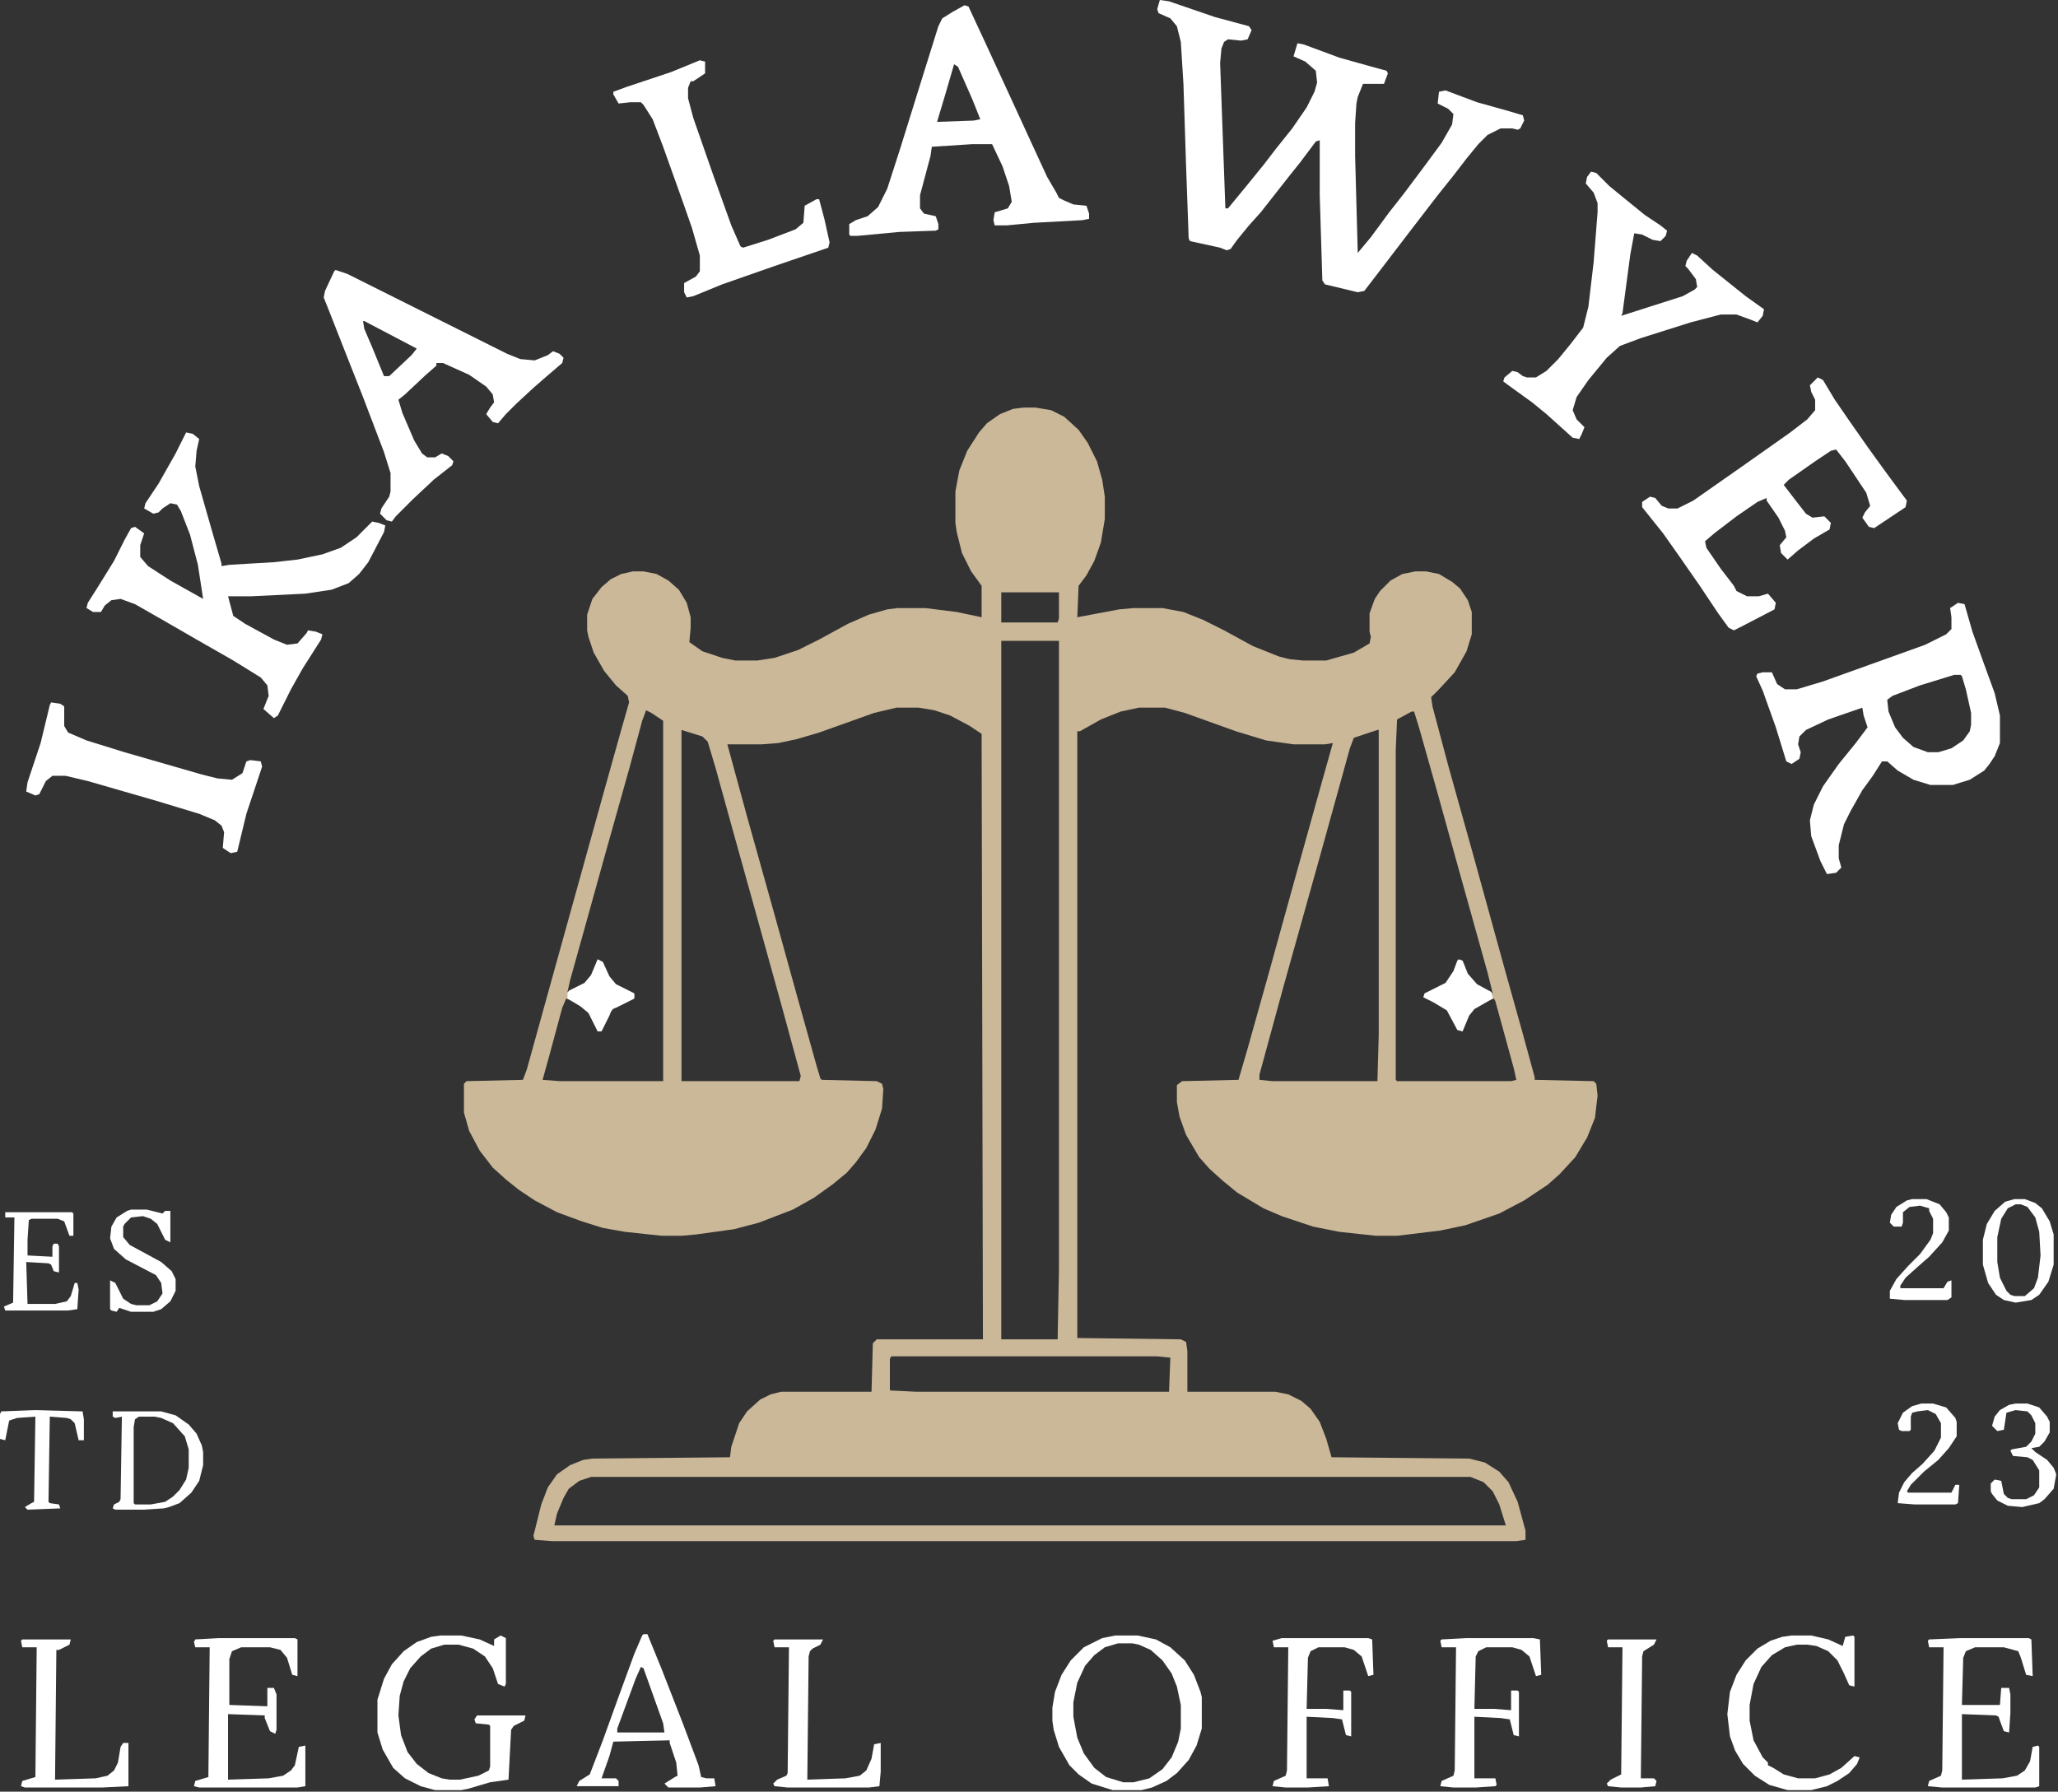 <svg xmlns="http://www.w3.org/2000/svg" width="1005" height="875" viewBox="0 0 1005 875" fill="none"><rect x="0" y="0" width="1005" height="875" fill="#333333" stroke="none"/><g clip-path="url(#clip0_3181_9279)"><path d="M499.842 199.039H505.602L513.282 200.319L519.682 203.519L526.722 209.919L531.202 216.319L535.682 225.279L538.242 234.239L539.522 242.559V253.439L537.602 264.959L534.402 273.919L530.562 280.959L526.722 286.079L526.082 301.439L546.562 297.599L553.602 296.959H567.682L577.922 298.879L587.522 302.719L597.762 307.839L611.842 315.519L624.642 320.639L629.762 321.919L636.162 322.559H647.682L661.122 318.719L668.802 314.239L669.443 311.039L668.802 308.479V299.519L671.362 292.479L673.922 288.639L679.042 283.519L684.802 280.319L691.202 279.039H696.322L702.722 280.319L709.122 284.159L712.962 287.359L716.802 293.119L718.722 298.879V309.759L716.162 318.079L710.402 328.319L702.722 336.639L698.883 340.479L699.522 344.959L707.202 373.759L719.362 417.279L734.722 472.959L743.682 504.959L749.443 526.079V527.359L778.242 527.999L779.522 529.279L780.162 535.039L778.883 545.919L775.042 555.519L769.282 565.119L761.602 573.439L755.842 578.559L744.322 586.239L732.162 592.639L715.522 598.399L703.362 600.959L682.242 603.519H672.003L654.082 601.599L641.282 599.039L625.922 593.919L616.962 590.079L604.162 582.399L597.122 576.639L590.722 570.879L585.602 565.119L579.202 554.239L576.003 545.279L574.722 538.239V529.919L577.282 527.999L604.802 527.359L609.282 511.999L619.522 475.519L631.042 433.919L645.122 383.359L650.883 362.879L647.042 363.519H631.682L618.242 361.599L603.522 357.119L578.562 348.159L568.962 345.599H556.162L547.202 347.519L537.602 351.359L527.362 357.119H526.082V653.439L576.642 654.079L579.202 655.359L579.842 659.839V679.679H622.722L629.122 680.959L635.522 684.159L640.003 687.999L644.482 694.399L647.682 702.719L650.242 711.679L717.443 712.319L725.122 714.239L732.162 718.719L736.642 723.839L741.122 733.439L744.962 747.519V751.999L740.482 752.639H269.442L261.122 751.999L260.482 750.079L264.322 734.719L267.523 726.399L272.002 719.999L278.402 715.519L284.803 712.959L289.282 712.319L356.482 711.679L357.122 706.559L360.963 695.039L364.803 689.279L371.202 683.519L376.322 680.959L381.442 679.679H425.602L426.243 655.999L428.162 654.079H480.002L479.363 358.399L473.602 354.559L464.002 349.439L456.322 346.879L448.643 345.599H437.762L426.882 348.159L400.002 357.759L389.122 360.959L380.162 362.879L371.842 363.519H355.202L364.803 398.719L378.243 446.719L389.762 488.319L398.722 520.319L400.643 526.719L401.282 527.359L428.162 527.999L430.722 529.279L431.363 531.839L430.722 541.439L427.523 551.679L423.042 560.639L417.923 567.679L413.442 572.799L406.402 578.559L397.442 584.959L387.202 590.719L370.562 597.119L358.402 600.319L339.842 602.879L332.803 603.519H323.202L305.282 601.599L294.402 599.679L284.162 596.479L272.002 591.999L261.122 586.239L253.442 581.119L247.042 575.999L240.643 570.239L234.242 561.919L229.122 552.319L226.562 543.359V529.279L227.842 527.999L255.362 527.359L257.282 522.239L268.803 480.639L294.402 388.479L303.363 356.479L307.202 343.039L306.562 339.839L300.803 334.719L295.042 327.679L289.923 318.719L287.363 311.039L286.722 307.839V300.159L289.282 292.479L293.762 286.719L298.243 282.879L303.363 280.319L309.122 279.039H314.243L320.643 280.319L326.402 283.519L331.523 287.999L335.363 294.399L337.282 301.439V306.559L336.643 313.599L343.042 318.079L352.643 321.279L359.042 322.559H369.923L378.243 321.279L389.762 317.439L400.002 312.319L414.083 304.639L424.322 300.159L433.282 297.599L438.402 296.959H451.842L467.202 298.879L479.363 301.439V286.079L474.243 279.039L469.762 270.079L467.202 259.839L466.562 255.359V239.999L468.482 229.759L472.322 220.159L478.083 211.199L481.923 206.719L488.323 202.239L494.722 199.679L499.842 199.039ZM488.963 289.279V303.999H516.482L517.122 302.079V289.279H488.963ZM488.963 312.959V654.079H516.482L517.122 620.159V312.959H488.963ZM315.523 346.879L313.602 351.999L307.202 375.679L295.682 416.639L286.083 451.199L278.402 478.719L277.122 484.479L283.523 481.919L288.643 477.439L291.842 469.759V468.479L294.402 471.039L296.963 476.799L300.803 481.279L309.762 485.759V487.039L300.803 491.519L297.602 494.719L294.402 501.119L293.762 503.039L291.842 503.679L289.923 497.919L286.083 492.799L280.322 488.959L276.482 487.679L274.562 492.159L268.162 515.839L264.963 527.359L273.282 527.999H323.842V351.999L318.083 348.159L315.523 346.879ZM689.282 347.519L682.242 351.359L681.602 366.079V527.359L682.242 527.999H737.922L740.482 527.359L739.202 521.599L730.242 488.959L729.602 487.679L725.122 488.959L719.362 492.799L716.802 495.999L714.242 501.759V503.679L711.682 502.399L707.202 493.439L701.443 489.599L695.682 487.039V485.759L705.922 480.639L709.762 475.519L712.322 469.119H713.602L716.162 475.519L721.282 481.279L728.962 485.119L726.402 474.879L711.042 419.839L701.443 385.279L693.122 355.839L690.562 347.519H689.282ZM332.803 356.479V527.999H390.402L391.042 525.439L381.442 490.239L368.643 444.159L357.762 405.119L349.442 375.039L345.602 362.239L343.042 359.679L332.803 356.479ZM672.642 356.479L661.122 360.319L659.202 365.439L644.482 418.559L626.562 482.559L615.042 524.799V527.359L621.443 527.999H672.642L673.282 505.599V356.479H672.642ZM435.202 662.399L434.562 663.679V679.039L447.363 679.679H570.883L571.522 663.039L565.122 662.399H435.202ZM288.643 721.279L282.882 723.199L277.762 727.039L275.202 731.519L272.002 739.199L270.722 744.959H735.362L732.162 734.719L728.962 728.319L724.482 723.839L718.082 721.279H288.643Z" fill="#CAB899"></path><path d="M566.397 0L570.877 0.64L593.277 8.32L609.917 12.8L611.197 14.72L609.277 19.2L606.077 19.84L599.677 19.2L597.757 20.48L596.477 23.68L595.837 30.72L598.397 101.76H599.677L608.637 90.88L616.957 80.64L623.357 72.32L631.037 62.72L638.077 52.48L641.917 44.8L643.197 40.32L642.557 34.56L637.437 30.08L631.677 27.52L633.597 21.12L636.797 21.76L654.077 28.16L670.077 32.64L677.117 34.56L677.757 35.84L675.837 40.96H665.597L663.037 47.36L662.397 50.56L661.757 60.16V76.16L663.037 123.52L669.437 115.84L678.397 103.68L685.437 94.72L695.037 81.92L703.997 69.76L709.117 60.8L709.757 55.68L707.197 53.12L702.077 50.56L702.717 44.8L705.917 44.16L721.277 49.92L737.277 54.4L743.677 56.32L744.317 58.88L742.397 62.72L741.117 63.36L738.557 62.72H732.797L726.397 65.92L721.917 70.4L716.157 77.44L709.757 85.76L702.077 95.36L689.277 112L672.637 133.76L666.237 142.08L663.037 142.72L647.037 138.88L645.757 136.96L644.477 95.36V68.48L642.557 69.12L634.877 79.36L629.757 85.76L615.677 103.68L609.917 110.08L604.157 117.12L600.957 121.6L599.037 122.24L595.837 120.96L581.117 117.76L580.477 116.48L579.197 80.64L577.917 40.96L576.637 20.48L574.717 12.8L571.517 8.96L565.757 6.4L565.117 4.48L566.397 0Z" fill="white"></path><path d="M956.162 294.398L959.362 295.038L963.202 308.478L968.962 324.478L974.082 338.558L976.642 349.438V362.878L974.082 369.278L971.522 373.118L968.962 376.318L961.922 380.798L953.602 383.358H942.722L934.402 380.798L926.722 376.318L921.602 371.838H919.042L914.562 378.878L909.442 385.918L903.682 396.158L900.482 402.558L897.922 412.798V419.198L899.202 423.678L896.642 426.238L892.162 426.878L888.962 420.478L884.482 408.318L883.842 400.638L885.762 392.958L890.242 383.998L897.922 373.118L906.242 362.878L912.002 355.198L910.082 349.438L909.442 345.598L892.802 351.358L881.922 356.478L878.722 359.678L878.082 363.518L879.362 367.358L878.722 370.558L874.882 373.118L872.322 371.838L867.202 355.198L860.802 337.278L857.602 330.238L858.242 328.958L860.802 328.318H865.282L867.842 334.078L871.682 336.638H877.442L890.242 332.798L940.162 314.878L950.402 309.758L952.962 307.198V301.438L952.322 296.958L956.162 294.398ZM954.242 329.598L937.602 334.718L924.162 339.838L921.602 341.758L922.242 347.518L925.442 355.198L929.282 360.318L934.402 364.798L941.442 367.358H946.562L952.962 365.438L958.722 361.598L961.922 357.118L962.562 353.918V348.158L960.002 336.638L958.082 330.238L957.442 329.598H954.242Z" fill="white"></path><path d="M90.882 211.199L94.082 211.839L97.282 214.399L96.002 220.159L95.362 227.839L97.282 237.439L103.682 259.839L108.162 275.199V276.479L112.002 275.839L133.762 274.559L145.282 273.279L157.442 270.719L166.402 267.519L174.082 262.399L181.762 254.719L184.962 255.359L188.162 256.639L187.522 259.839L179.842 274.559L175.362 280.319L170.242 284.799L161.922 287.999L149.122 289.919L122.882 291.199H111.362L113.922 300.799L119.682 304.639L133.762 312.319L140.162 314.879L145.282 314.239L149.762 309.119L150.402 307.839L154.242 308.479L157.442 309.759L156.802 312.319L147.842 326.399L142.082 336.639L135.682 349.439L133.762 350.719L128.642 346.239L131.202 339.839L130.562 334.719L127.362 330.879L113.922 322.559L96.002 312.319L79.362 302.719L65.922 295.039L58.882 292.479L54.402 293.119L51.202 295.679L49.282 298.879H45.442L42.242 296.959L42.882 294.399L47.362 287.359L55.682 273.919L60.802 263.679L64.002 257.919L65.922 257.279L70.402 260.479L68.482 266.239V271.999L72.322 276.479L83.202 283.519L99.202 292.479L96.642 275.839L92.802 261.119L88.322 249.599L86.402 246.399L83.202 245.759L79.362 248.319L77.442 250.239L74.882 250.879L70.402 248.319L71.042 245.759L77.442 236.159L85.762 221.439L88.962 215.039L90.882 211.199Z" fill="white"></path><path d="M163.838 131.84L169.598 133.76L247.678 172.8L254.078 175.36L261.118 176L267.518 173.44L270.078 171.52L273.278 172.8L275.198 174.72L274.558 177.28L265.598 184.96L260.478 189.44L252.158 197.12L247.038 202.24L243.198 206.72L240.638 206.08L237.438 202.24L239.358 199.04L241.278 196.48L240.638 192.64L237.438 188.8L229.118 183.04L216.318 177.28H213.118V178.56L207.998 183.04L197.758 192.64L194.558 195.2L196.478 201.6L202.238 215.04L206.078 221.44L208.638 223.36H212.478L215.678 221.44L218.878 222.72L221.438 225.28L220.798 227.2L211.838 234.24L201.598 243.84L193.278 252.16L191.358 254.72L188.798 254.08L185.598 250.88L186.238 248.32L190.078 242.56L190.718 240V231.04L187.518 220.8L177.278 193.92L167.678 169.6L160.638 151.68L158.078 145.28L158.718 142.08L163.198 132.48L163.838 131.84ZM177.278 156.8L177.918 160.64L181.758 169.6L187.518 183.68H190.078L200.958 173.44L203.518 170.24L177.918 156.8H177.278Z" fill="white"></path><path d="M471.039 2.559L472.959 3.199L481.279 21.119L492.799 46.079L503.679 69.759L511.359 86.399L515.839 94.079L517.119 96.639L519.679 97.919L524.159 99.839L530.559 100.479L531.839 104.319V106.879L528.639 107.519L504.959 108.799L491.519 110.079H485.759L485.119 107.519L485.759 103.679L492.159 101.759L494.079 98.559L492.799 90.879L489.599 81.279L484.479 70.399H474.879L455.039 71.679L454.399 76.159L449.279 95.359V101.759L451.199 104.319L456.959 105.599L458.239 109.439V111.999L456.959 112.639L439.039 113.279L418.559 115.199H415.359L414.719 114.559V109.439L417.919 107.519L423.679 105.599L428.799 101.119L433.279 92.159L439.679 72.319L448.639 43.519L458.239 12.799L460.159 8.959L465.279 5.759L471.039 2.559ZM465.919 31.359L461.439 46.719L457.599 59.519L475.519 58.879L478.719 58.239L474.879 48.639L467.839 32.639L465.919 31.359Z" fill="white"></path><path d="M887.682 184.32L890.242 185.6L896.002 195.2L903.042 205.44L912.002 218.24L920.322 229.76L929.282 241.92L931.202 244.48L930.562 247.68L915.202 257.92L912.642 257.28L909.442 252.8L910.722 250.24L913.282 247.04L911.362 240.64L901.122 225.28L896.642 219.52L894.082 220.16L886.402 225.28L873.602 234.24L871.042 236.8L877.442 245.12L881.922 250.88L885.122 252.8L890.882 252.16L894.082 255.36L893.442 258.56L885.762 263.04L878.082 268.8L872.962 273.28L869.762 270.08L869.122 266.24L872.322 262.4L871.682 259.2L868.482 252.8L862.722 244.48V243.2L858.242 245.12L848.002 252.16L837.122 260.48L832.642 264.32L833.282 267.52L840.322 277.76L846.722 286.08L848.002 288.64L853.122 291.2H858.882L863.362 289.92L867.202 294.4L866.562 297.6L850.562 305.92L846.722 307.84L844.162 306.56L839.042 299.52L830.082 286.08L819.842 271.36L812.162 260.48L801.922 247.68V245.12L805.762 242.56L808.322 243.2L811.522 247.04L814.722 248.32H819.202L826.882 244.48L852.482 226.56L874.242 211.2L882.562 204.8L886.402 200.32V195.2L884.482 191.36L883.842 188.16L887.682 184.32Z" fill="white"></path><path d="M776.958 83.84L779.518 84.48L785.918 90.88L792.958 96.64L803.198 104.96L810.878 110.08L814.078 112.64L813.438 115.2L810.878 117.76L807.038 117.12L801.918 114.56L798.078 113.92L796.158 124.16L792.318 152.96L791.678 154.24L821.758 144.64L827.518 141.44L828.798 140.16L828.158 136.32L824.318 131.2L823.038 129.92L823.678 127.36L826.238 123.52L828.798 124.8L836.478 131.84L852.478 144.64L861.438 151.04L860.798 154.24L858.238 157.44L855.038 156.16L847.998 153.6H840.318L825.598 157.44L801.278 165.12L791.038 168.96L784.638 174.72L775.678 185.6L769.918 193.92L767.998 200.32L769.918 204.8L773.758 208.64L772.478 211.84L771.198 214.4L767.998 213.76L755.198 202.24L748.158 196.48L736.638 188.16L734.078 186.24L734.718 184.32L738.558 181.12L741.118 181.76L743.678 183.68L745.598 184.32H750.078L755.198 181.12L760.958 175.36L766.718 168.32L773.118 160L775.678 149.76L778.238 128L780.158 103.68V99.2L778.238 94.08L774.398 89.6L775.038 86.4L776.958 83.84Z" fill="white"></path><path d="M341.763 29.441L344.323 30.081V35.841L338.563 39.681H337.283L336.003 42.881V48.001L338.563 57.601L348.163 85.121L357.123 110.082L361.603 120.322L362.883 120.962L375.043 117.122L388.483 112.002L392.323 108.802L392.963 100.482L398.723 97.281H400.003L402.563 106.882L405.123 118.402L404.483 120.962L378.243 129.922L352.643 138.882L338.563 144.642L335.363 145.282L334.083 142.722V138.242L339.843 135.042L341.763 132.482V124.802L337.923 111.362L333.443 98.561L323.843 71.681L318.723 58.241L314.243 51.201L312.963 49.921H307.843L302.083 50.561L299.523 46.081V44.801L306.563 42.241L327.683 35.201L341.763 29.441Z" fill="white"></path><path d="M24.957 343.039L29.437 343.679L31.357 344.959V354.559L33.277 357.759L42.237 361.599L60.797 367.359L98.557 378.239L106.237 380.159L113.277 380.799L118.397 377.599L120.317 371.839L122.237 371.199L127.357 371.839L127.997 374.399L120.317 397.439L115.837 415.999L112.637 416.639L108.797 414.079L109.437 406.399L108.157 403.199L104.957 400.639L97.277 397.439L76.157 391.039L42.877 381.439L31.997 378.879H25.597L22.397 381.439L19.197 387.839L17.277 388.479L12.797 386.559L13.437 382.079L19.837 362.879L24.317 344.319L24.957 343.039Z" fill="white"></path><path d="M544.642 798.719H555.522L564.482 800.639L571.522 804.479L578.562 810.879L583.042 817.919L586.242 826.239L586.882 828.799V844.159L584.322 852.479L580.482 859.519L574.722 865.919L569.602 869.759L562.562 872.959L557.442 874.239H543.362L533.122 871.039L526.722 866.559L522.242 862.079L517.122 853.119L514.562 844.799L513.922 840.319V833.919L515.202 826.239L518.402 817.919L522.882 810.879L529.282 804.479L538.242 799.999L544.642 798.719ZM545.922 802.559L539.522 804.479L534.402 808.319L529.922 813.439L526.082 821.759L524.162 831.359V838.399L526.082 848.639L529.282 856.319L534.402 863.359L540.162 867.839L548.482 870.399H553.602L561.282 868.479L567.682 863.999L572.162 858.239L575.362 850.559L576.642 844.159V832.639L574.722 823.679L572.162 817.279L567.682 810.879L561.922 805.759L556.162 803.199L552.962 802.559H545.922Z" fill="white"></path><path d="M215.04 798.719H225.28L234.24 800.639L241.28 803.839V800.639L244.48 798.719L247.04 799.999V822.399L246.4 823.679L243.2 822.399L240.64 814.719L236.8 808.959L231.04 805.119L224 803.199H216.96L210.56 805.119L205.44 808.959L200.32 814.719L197.12 821.119L195.2 828.159L194.56 837.759L195.84 847.359L199.04 855.679L203.52 861.439L209.28 865.919L215.68 868.479L219.52 869.119H224.64L233.6 867.199L238.72 864.639L239.36 862.719V842.879L238.72 842.239L232.32 841.599L231.68 839.679L232.96 837.759H256.64L256 840.319L250.88 842.879L249.6 844.799L248.32 869.119L239.36 870.399L228.48 873.599L225.28 874.239H212.48L205.44 872.319L197.76 868.479L192 863.359L186.88 854.399L184.32 846.079V830.079L187.52 819.839L191.36 812.799L197.12 806.399L203.52 801.919L210.56 799.359L215.04 798.719Z" fill="white"></path><path d="M957.438 800H990.717L991.997 800.64L992.637 818.56L989.438 817.92L986.878 809.6L985.597 806.4L978.557 804.48H964.477L959.997 806.4L958.717 809.6L958.077 832.64H976.637L977.277 824.32H981.117L981.757 827.52V836.48L981.117 846.08L978.557 845.44L976.637 840.32L975.997 838.4L974.717 837.76L958.077 837.12V869.12L977.917 868.48L984.957 867.2L988.797 864.64L991.357 860.16L992.637 853.12L995.197 852.48L995.837 853.12V872.32L993.917 872.96H948.477L941.438 872.32L942.077 869.76L947.837 867.2L948.477 864.64L949.117 804.48H942.077L941.438 801.28L942.077 800.64L957.438 800Z" fill="white"></path><path d="M106.879 800H143.999L145.279 800.64V818.56L142.719 817.92L140.159 809.6L136.959 805.76L131.839 804.48H117.759L113.279 806.4L111.999 810.24V832.64L130.559 833.28V824.32H133.759L135.039 827.52V844.8L134.399 846.72L131.839 845.44L129.279 839.04V837.76L111.359 837.12V869.12L131.199 868.48L138.239 867.2L142.079 864.64L143.999 862.08L145.919 853.12L149.119 852.48V872.32L145.279 872.96H97.279L94.719 872.32L95.359 869.76L101.759 867.84L102.399 804.48H95.359L94.719 801.92L95.359 800.64L106.879 800Z" fill="white"></path><path d="M314.242 798.078H316.162L323.202 815.358L333.442 841.598L341.122 862.078L342.402 867.838L344.962 868.478H348.802L349.442 872.318L341.762 872.958H326.402L324.482 871.038L329.602 867.838L330.882 867.198L330.242 860.798L327.042 851.198V849.918L299.522 850.558L297.602 857.598L293.762 868.478H300.802L302.082 869.758V872.318H281.602L282.882 869.758L288.002 866.558L294.402 849.918L302.722 826.878L309.762 807.678L313.602 798.718L314.242 798.078ZM312.962 814.078L310.402 819.838L301.442 844.158V846.078H324.482L323.842 841.598L314.242 814.718L312.962 814.078Z" fill="white"></path><path d="M874.883 798.719H884.483L892.803 800.639L899.843 803.839L901.123 799.359L904.963 798.719L905.603 799.359V823.679L903.043 823.039L900.483 817.279L897.283 810.879L892.803 806.399L887.043 803.839L882.563 803.199H877.443L871.683 804.479L865.283 808.319L860.163 814.079L856.323 822.399L854.403 832.639V840.319L856.323 849.919L860.803 858.239L863.363 860.799V862.079L865.923 863.359L871.043 866.559L878.083 868.479H886.403L893.443 866.559L899.203 863.359L905.603 857.599L908.163 858.239L906.883 861.439L903.043 865.919L897.283 869.759L892.163 872.319L884.483 874.239H872.963L864.003 871.679L856.963 867.199L851.203 861.439L847.363 855.039L844.803 847.999L843.523 837.119L844.803 826.239L848.003 817.919L852.483 810.879L858.243 805.119L864.643 801.279L870.403 799.359L874.883 798.719Z" fill="white"></path><path d="M625.917 800H668.157L670.077 800.64L670.717 817.92L668.157 818.56L664.957 808.96L661.117 805.76L656.637 804.48H643.837L639.997 806.4L638.717 809.6L638.077 834.56H647.677L655.997 835.2V825.6H659.197L659.837 826.24V848L657.277 847.36L655.357 839.68L650.878 839.04L638.077 838.4V868.48H648.317L648.957 872.32L638.717 872.96H627.837L621.438 872.32L622.077 869.76L627.837 867.2L628.477 864.64L629.117 804.48H622.077L621.438 801.28L625.917 800Z" fill="white"></path><path d="M716.159 800H748.799L751.999 800.64L752.639 817.92L750.079 818.56L746.879 808.96L743.039 805.76L738.559 804.48H725.759L721.919 806.4L720.639 808.96L719.999 834.56H729.599L737.919 835.2V825.6H741.119L741.759 826.24V848L739.199 847.36L737.279 839.68L732.799 839.04L719.999 838.4V868.48H730.239L730.879 871.68L730.239 872.32L720.639 872.96H709.759L703.359 872.32L703.999 869.76L709.759 867.2L710.399 864.64L711.039 804.48H703.999L703.359 801.28L703.999 800.64L716.159 800Z" fill="white"></path><path d="M10.882 800.641H34.562L33.922 803.201L28.802 805.761H27.522L26.882 869.121L46.722 868.481L52.482 867.201L55.682 864.641L57.602 860.801L58.882 853.121L60.162 851.201H62.722V872.321L49.922 872.961H12.162L10.242 872.321L10.882 869.761L17.282 867.841L17.922 804.481H10.882L10.242 801.281L10.882 800.641Z" fill="white"></path><path d="M378.242 800.641H401.922L400.642 803.201L396.802 805.121L395.522 806.401L394.882 808.961L394.242 869.121L412.802 868.481L419.842 867.201L423.042 864.641L425.602 858.881L426.882 851.841L430.082 851.201V865.281L429.442 872.321L424.322 872.961H384.642L378.242 872.321L377.602 871.041L379.522 869.121L384.002 867.201L384.642 865.921L385.282 804.481H378.242L377.602 801.281L378.242 800.641Z" fill="white"></path><path d="M785.281 800.641H808.961L807.681 803.201L802.561 806.401L801.921 808.961L801.281 868.481H807.681L808.961 869.761L808.321 872.321L801.281 872.961H791.681L785.281 872.321L784.641 871.041L786.561 869.121L791.681 866.561L792.321 804.481H785.281L784.641 801.281L785.281 800.641Z" fill="white"></path><path d="M55.039 689.281H78.719L85.759 691.201L92.159 695.681L95.999 700.161L98.559 705.921L99.199 709.121V715.521L97.279 723.201L93.439 728.961L87.679 734.081L82.559 736.001L79.999 736.641L69.759 737.281H56.319L55.039 736.641L55.679 734.721L58.239 733.441L58.879 732.161L59.519 691.841L56.319 692.481L55.039 691.841V689.281ZM67.839 691.841L65.919 693.121L65.279 696.961V734.081L65.919 734.721H73.599L80.639 733.441L84.479 730.881L87.679 727.681L90.879 722.561L92.159 716.801V707.841L90.239 701.441L84.479 695.041L78.719 692.481L75.519 691.841H67.839Z" fill="white"></path><path d="M983.68 585.602H988.8L993.92 587.522L997.12 590.082L1000.96 596.482L1002.88 602.882V617.602L1000.32 625.922L995.84 632.322L992 634.882L984.32 636.162L978.56 634.882L974.72 632.322L970.88 626.562L968.32 617.602V605.442L970.24 597.762L974.08 591.362L979.2 586.882L983.68 585.602ZM984.32 588.162L980.48 590.082L977.28 595.202L975.36 604.162V616.322L976.64 624.002L979.84 630.402L981.76 632.322L983.68 632.962H988.8L993.28 629.122L995.2 624.002L996.48 613.122L995.84 601.602L993.92 594.562L990.08 589.442L986.88 588.162H984.32Z" fill="white"></path><path d="M63.998 590.719H71.678L79.358 592.639L80.638 591.359H83.198V606.719L80.638 605.439L76.798 597.759L73.598 595.199L69.758 593.919L63.998 594.559L60.798 597.759L60.158 599.039V604.159L63.358 607.999L78.718 616.319L83.838 620.799L85.758 624.639V630.399L83.198 635.519L78.718 639.359L74.878 640.639H63.998L58.238 638.719L56.958 640.639L54.398 639.999L53.758 639.359V625.279L56.318 626.559L60.158 634.239L63.998 636.799L66.558 637.439H72.958L76.798 635.519L79.358 631.679L78.718 626.559L76.158 622.719L61.438 615.039L55.678 609.919L53.758 604.799L54.398 599.039L56.958 594.559L62.078 591.359L63.998 590.719Z" fill="white"></path><path d="M2.562 592H35.202L35.842 592.64V603.52H33.922L31.362 596.48L28.162 595.2H15.362L14.082 595.84L13.442 605.44V613.12L25.602 613.76V608.64L26.242 607.36H28.162L28.802 608.64V621.44L26.242 620.8L24.962 617.6L23.682 616.96L12.802 616.32L13.442 636.8H26.882L32.642 635.52L34.562 632.96L36.482 626.56H37.762L38.402 629.76L37.762 639.36L33.282 640H2.562L1.922 638.08L6.402 636.16L7.042 594.56H2.562V592Z" fill="white"></path><path d="M17.28 688.641L40.32 689.281L40.96 693.121V703.361H38.4L36.48 695.041L34.56 693.121L32.64 692.481L24.32 691.841L23.68 733.441L24.32 734.081L28.8 734.721L29.44 736.641L13.44 737.281L12.16 736.001L15.36 734.081L16.64 733.441L17.28 691.841L8.32 692.481L4.48 693.761L2.56 703.361L0 702.721V690.561L0.64 689.281L17.28 688.641Z" fill="white"></path><path d="M984.316 685.441H990.076L995.836 687.361L999.676 691.841L1000.96 694.401V699.521L998.396 704.001L995.836 706.561L991.996 707.201L993.916 709.121L999.676 712.961L1002.88 716.801L1004.16 720.001L1002.88 727.041L998.396 732.161L995.836 734.081L987.516 736.001L980.476 735.361L975.356 732.801L972.796 729.601L972.156 728.321V724.481L974.076 722.561L977.276 723.201L978.556 729.601L980.476 731.521L982.396 732.161H989.436L993.276 730.241L995.836 726.401V718.081L992.636 712.961L990.076 711.681L983.036 711.041L981.756 708.481L982.396 707.841L989.436 706.561L991.996 704.001L993.916 700.161V695.041L991.996 691.201L990.076 689.281L984.316 688.641L979.836 689.921L978.556 698.241L975.356 698.881L972.796 696.321L974.076 691.841L976.636 688.641L981.116 686.081L984.316 685.441Z" fill="white"></path><path d="M933.763 585.602H940.803L947.203 588.162L950.403 592.002L951.683 594.562V600.962L948.483 606.722L942.083 613.762L936.963 618.242L930.563 624.002L928.003 627.842V629.122H949.123L951.043 625.922L952.963 625.282V633.602L951.043 634.882H929.923L922.883 634.242V630.402L926.083 624.642L931.843 618.242L937.603 612.482L942.723 605.442L944.003 602.242V595.202L942.083 591.362V590.082L937.603 588.802L932.483 589.442L929.283 592.002V597.122L928.643 599.042H924.803L922.883 597.122L923.523 593.282L926.083 589.442L931.203 586.242L933.763 585.602Z" fill="white"></path><path d="M938.239 685.441H943.999L950.399 687.361L954.879 692.481L955.519 694.401V701.441L951.679 707.201L946.559 712.961L939.519 718.721L933.119 725.121L931.199 728.321L931.839 728.961H952.959L954.879 725.121H956.799L956.159 734.081L954.879 734.721H935.039L926.719 734.081L927.359 728.961L929.919 723.841L933.759 719.361L938.879 714.881L944.639 708.481L947.839 702.081V695.041L945.279 690.561L941.439 688.641L936.319 689.281L933.759 689.921L933.119 691.841V698.241L932.479 698.881H928.639L927.359 698.241L926.719 695.041L929.279 689.921L933.759 686.721L938.239 685.441Z" fill="white"></path><path d="M712.319 468.48L714.239 469.12L716.799 475.52L721.279 480.64L728.319 484.48L728.959 487.68L719.999 492.8L717.439 496L714.239 503.68L711.679 503.04L706.559 493.44L700.159 489.6L695.039 487.04L695.679 485.12L705.919 480L709.759 474.24L711.679 469.12L712.319 468.48Z" fill="white"></path><path d="M291.837 468.48L294.397 469.76L297.597 476.8L300.797 480.64L309.757 485.12V487.68L300.797 492.16L298.877 492.8L297.597 496L293.757 503.68H291.837L287.357 494.72L283.517 491.52L277.117 487.68V485.12L277.757 483.84L285.437 480L288.637 476.16L291.837 468.48Z" fill="white"></path></g><defs><clipPath id="clip0_3181_9279"><rect width="1005" height="875" fill="white"></rect></clipPath></defs></svg>